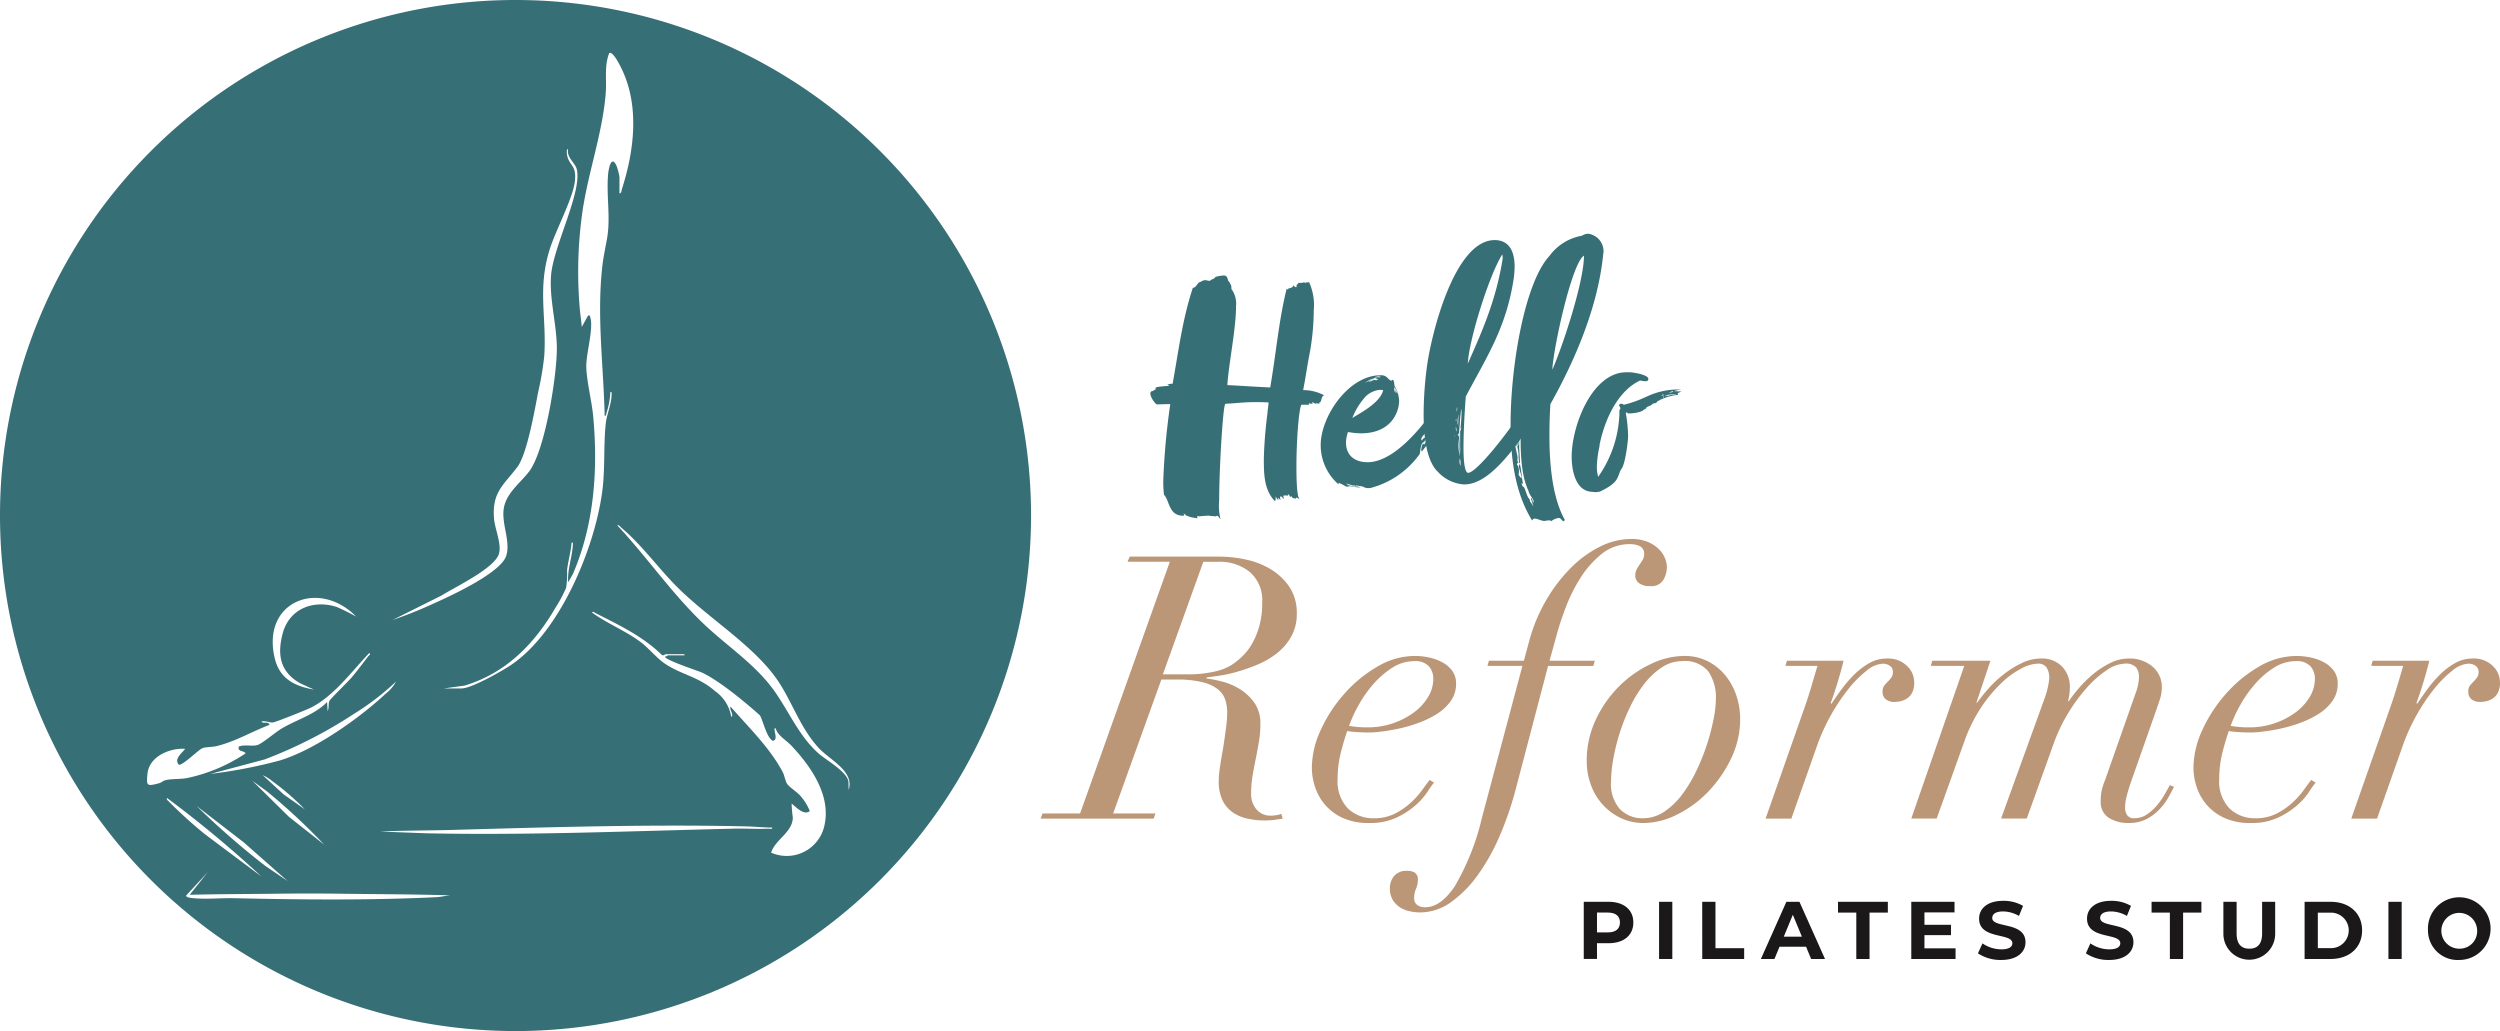 <?xml version="1.0" encoding="UTF-8"?> <svg xmlns="http://www.w3.org/2000/svg" xmlns:xlink="http://www.w3.org/1999/xlink" id="Group_2" data-name="Group 2" width="317.729" height="131.039" viewBox="0 0 317.729 131.039"><defs><clipPath id="clip-path"><rect id="Rectangle_3" data-name="Rectangle 3" width="317.729" height="131.039" fill="none"></rect></clipPath></defs><g id="Group_1" data-name="Group 1" clip-path="url(#clip-path)"><path id="Path_1" data-name="Path 1" d="M163.061,52.407l.084-.8c-.633-.042-1.181-.042-1.645-.042-1.6,0-2.194.126-3.84.211-.3-.085-.8,8.187-.8,12.322a6.986,6.986,0,0,0,.169,2.321c-.085-.041-.3-.38-.38-.421a1.1,1.1,0,0,1-.3.085c-.126,0-.253-.043-.38-.043H155.8a1.193,1.193,0,0,0-.38-.041c-.211,0-.634.041-.675.041-.127,0-.3.043-.422.043a.459.459,0,0,1-.211-.085,1.478,1.478,0,0,0-.041.38.183.183,0,0,0-.169-.085,3.783,3.783,0,0,1-1.266-.338c0-.042-.126-.126-.3-.253,0,.041.084.168.084.253a.242.242,0,0,1-.168.042c-1.815,0-1.689-1.942-2.406-2.658a13.621,13.621,0,0,1-.085-1.942,89.788,89.788,0,0,1,.886-9.58s-.634,0-1.645.042c-.211.042-.886-.885-.886-1.393a.282.282,0,0,1,.211-.3c.21,0,.337-.253.59-.253-.126-.042-.169-.085-.169-.127,0-.21,1.478-.253,1.773-.3,0-.042-.254-.126-.254-.126a1.37,1.37,0,0,1,.675-.126c.718-3.883,1.224-8.145,2.574-12.2.464,0,.59-.759,1.013-.759a1,1,0,0,1,.549-.211c.169,0,.338.085.59.085.085-.042.254-.211.38-.211.169-.042.169-.126.38-.3a5.023,5.023,0,0,1,1.013-.169c.464,0,.464.379.59.717.126.042.3.465.338.549.042.042.042.127.042.254s0,.253.085.3a3.264,3.264,0,0,1,.506,2.152c0,2.828-.971,7.512-1.1,9.959,1.773.085,3.46.212,5.444.3.718-4.093,1.055-8.229,2.025-12.28a.53.53,0,0,0,.042-.253c.084,0,.168.042.168.126.085-.042,0-.211.254-.211a.668.668,0,0,0,.506-.38c.085.17.169.254.3.254s-.041-.38.211-.38a.62.62,0,0,1,.084-.169h.254a.839.839,0,0,0,.465-.084c.041,0,.126.126.169.126s.041-.042.041-.169c.042.042.085.084.126.084a2.491,2.491,0,0,1,.3-.041,7.043,7.043,0,0,1,.592,3.545,31.292,31.292,0,0,1-.465,5.19c-.422,2.153-.506,3.038-.885,4.98a5.648,5.648,0,0,1,2.7.675c-.465.041-.3.886-.634.886,0,.126,0,.169-.041.169a2.376,2.376,0,0,0-.3-.042.46.46,0,0,0-.212.042.534.534,0,0,0-.38-.169c-.084,0,.127.169.085.169h-.211c.042.041-.041-.042-.3-.042,0,0,0,.042.085.169h-1.014c-.337.59-.632,4.6-.632,7.849,0,2.109.084,3.925.421,4.177-.126-.042-.254-.211-.465-.211l-.041.126c-.254-.084-.506-.041-.549-.338-.041,0-.126.042-.126.17-.126-.17-.126-.338-.3-.38a1.089,1.089,0,0,0-.085.21c-.084-.041-.126-.084-.21-.084s-.212.042-.339.042a1.006,1.006,0,0,1,.085.421c-.042,0-.254-.338-.38-.338-.041,0-.085.042-.085.169,0,.085.043.169.043.3-.085-.085-.3-.3-.339-.254a.662.662,0,0,0,.126.254c-.3-.127-.253-.254-.379-.465,0,.211-.042.675-.127.591-1.392-1.435-1.392-3.545-1.392-5.4a55.038,55.038,0,0,1,.464-5.781c0-.17.042-.38.042-.549" transform="translate(-1.914 -0.458)" fill="#376f77"></path><path id="Path_2" data-name="Path 2" d="M183.765,55.653c-.127.169-.127.591-.3.549-.085.126-.21.633-.38.633-.422.254-.338,1.393-.506,1.562a11.143,11.143,0,0,1-5.95,4.178,1.658,1.658,0,0,1-.591.084c-.421,0-.59-.254-.97-.254-.126,0-.38-.084-.506-.084-.041,0,0,.084-.084.084-.042-.084-.126-.084-.253-.084h-.17a5.853,5.853,0,0,0-.8-.253,1.944,1.944,0,0,0,1.392.379,1.523,1.523,0,0,1,.464.127,6.857,6.857,0,0,1-1.73-.254c.085.084.3.126.338.211-.3-.085-.421-.042-.548-.127a5.322,5.322,0,0,0-.844-.421v.211a6.581,6.581,0,0,1-2.279-5.022c0-3.586,3.5-8.861,7.638-8.861.8,0,.8.464,1.393.759,0-.042-.042-.084-.042-.126a.155.155,0,0,1,.126-.042c.254,0,.211.634.3.844a3.735,3.735,0,0,1,.55,1.815c0,1.35-.929,4.135-4.853,4.135a9.374,9.374,0,0,1-1.646-.169,4.4,4.4,0,0,0-.252,1.35c0,1.646,1.138,2.49,2.742,2.49,3.966,0,8.144-6.2,9.115-7.68l.338-.421c.127-.127.211-.17.254-.17.126,0,.126.211.337.3a.818.818,0,0,0-.21.422v.169a.973.973,0,0,1-.253.675c0-.084.041-.254.041-.3-.085,0-.085.126-.844,1.645.38-.3.718-1.013.718-.929,0,.127-.127.17-.127.3a3.289,3.289,0,0,0,.592-1.224c.041,0,.041.126.041.126,0,.211.041.126.041.254,0,.169-.083.338-.083.464,0,1.013-1.815,3.461-3.081,5.022a.5.5,0,0,1-.043-.211,1.4,1.4,0,0,1,.211-.8s.127.042.127.127a21.067,21.067,0,0,0,1.9-2.869l.254-.254a1.5,1.5,0,0,0,.169-.464c-.169.21-.718.675-.718,1.013,0,.253-.38.338-.843,1.223-.043,0-.085-.126-.085-.168a.149.149,0,0,0-.085.041m-7.976-4.684a8.774,8.774,0,0,0-1.73,2.785c.633-.463,3.5-1.813,3.925-3.544a1.293,1.293,0,0,0-.422-.042,3,3,0,0,0-1.772.8m.97-2.237a2.118,2.118,0,0,0-1.1.591,3.609,3.609,0,0,1,1.983-.675.318.318,0,0,0-.169-.042.378.378,0,0,1-.211.042.153.153,0,0,0-.126-.042c-.126,0-.38.084-.38.126m.591.085h-.211c-.084,0-.126-.042-.126-.085a2.908,2.908,0,0,0-.929.422,2.088,2.088,0,0,0,.718-.254c.127,0,.211.042.3.042s.254-.084.254-.126m-.085-.38c0,.085-.337.042-.3.126l.718-.126a.533.533,0,0,0-.254-.042c-.084,0-.125,0-.169.042m2.11,1.393c0,.042.042.76.169.675v-.338c.085.126.126.38.254.464a1.648,1.648,0,0,0-.422-.8m4.6,5.148c.041-.211.21-.337.3-.506a1.549,1.549,0,0,0-.506.886c0-.041-.3.421-.422.591a2.271,2.271,0,0,0,.38-.929.156.156,0,0,0-.041-.126c-.254.3-.38,1.055-.634,1.055-.085.21-.253.338-.253.59.041,0,.126-.084.211-.126-.085.042-.085.169-.17.254.17-.085.211-.422.465-.422,0-.169.421-.591.464-.591.042-.084.17-.169.17-.337,0-.085.041-.17.041-.339m.675-1.265c-.041-.169.506-.8.59-1.013-.38.421-1.1,1.013-1.1,1.772.041-.042.169-.338.253-.338.042,0,.042.042.042.127.085-.211.042-.38.211-.549" transform="translate(-2.197 -0.624)" fill="#376f77"></path><path id="Path_3" data-name="Path 3" d="M188.366,57.327c0,1.562.127,2.827.464,3.122a.155.155,0,0,0,.126.042c1.012,0,4.895-4.769,7.385-8.693l.127-.21c.337-.506.675-.844.97-.844.547,0,.8.717.8,1.139a39.341,39.341,0,0,1-2.575,4.262c-2.952,4.093-5.191,5.823-7.216,5.823a4.961,4.961,0,0,1-3.334-1.6c-1.265-1.182-1.814-3.882-1.814-7.343a47.186,47.186,0,0,1,.381-5.739c.463-3.882,3.416-16.374,8.651-16.374,1.562,0,2.532,1.055,2.532,3.376a11.847,11.847,0,0,1-.127,1.6c-.97,6.2-3.333,9.706-6.077,14.9-.083,1.013-.294,4.093-.294,6.541m-1.14-1.73c0,.169,0,.254.042.254,0-.085-.042-.17-.042-.254m.254-1.772a.881.881,0,0,1-.041-.211l-.085.253Zm-.041,1.434a1.852,1.852,0,0,0,.041-.211,1.449,1.449,0,0,0-.085-.421,2.717,2.717,0,0,0,.043.633m.041-2.532a.9.9,0,0,0,.085-.422c0-.084,0-.126-.042-.126Zm.21,1.814c0-.506.042-1.013.042-1.477a9.435,9.435,0,0,0-.127,1.013Zm.085.929c-.042.042-.127.084-.127.126,0,.126.127.254.127.338Zm-.042.675v.633a5.462,5.462,0,0,0,.169,1.6c-.041-.8-.084-1.6-.169-2.236m.254,1.73a9.529,9.529,0,0,1-.042-1.183V55.217c0-.041.085-.169.085-.211,0-.084.085-.21.085-.3l-.127.211V54.8c.042-.338.127-1.266.127-1.9a2.008,2.008,0,0,0-.043-.549c0,.085-.169,1.35-.169,1.983a1.538,1.538,0,0,0-.041.3c0,.169-.042.379-.042.633A21.584,21.584,0,0,0,187.986,58Zm-.085.759c0,.084-.041.211-.041.338a1.531,1.531,0,0,0,.126.633,2.883,2.883,0,0,0-.085-.97m.085,1.013a.207.207,0,0,0,.042.126Zm.929-13.039c1.983-4.431,3.629-8.272,4.43-13.335a4.658,4.658,0,0,0-.041-.548c-1.645,2.532-4.262,10.929-4.389,13.883" transform="translate(-2.368 -0.399)" fill="#376f77"></path><path id="Path_4" data-name="Path 4" d="M200.618,66.22a1.879,1.879,0,0,0-.97.422c0-.042-.084-.084-.168-.127a5.547,5.547,0,0,0-.676.085c-.421,0-.843-.3-1.265-.3a.346.346,0,0,0-.3.254c-2.237-3.629-2.743-8.061-2.743-12.238,0-7.638,1.857-18.1,4.937-21.395a6.483,6.483,0,0,1,4.135-2.574,1.492,1.492,0,0,1,.8-.253,2.26,2.26,0,0,1,1.943,2.278c0,.126-.043.211-.043.338-.675,6.752-3.629,13.546-6.709,19.032-.084,1.182-.126,2.574-.126,4.051,0,3.671.38,7.892,1.983,10.718a.185.185,0,0,0-.169.127c-.21,0-.338-.422-.634-.422m-4.851-11.6c0,.042.084.126.084.169a1.144,1.144,0,0,0-.169.675c0,.3-.085.549-.085.8V57.4c.085,1.223.085,1.477.085,1.814-.041,0-.085,0-.126.126V59c0-.338-.042-.3-.042-.548v-.38a7.539,7.539,0,0,0-.17-.97c.127-.042.17-.254.17-.38l-.042-.3a.6.6,0,0,0,.085-.254,2.156,2.156,0,0,0-.085-.464c-.127,0-.127.042-.127.084a1.3,1.3,0,0,1,.085.421.153.153,0,0,1-.085-.041V56.3l.043.549c0,.084-.043.126-.126.3v-.211a1.14,1.14,0,0,0-.043-.421v-.126a.158.158,0,0,1-.041-.127.156.156,0,0,1,.041-.126c-.084.042-.125.084-.125.254v.421c0,.591.3,1.308.3,1.9a.412.412,0,0,1-.043.126,1.616,1.616,0,0,1,.085.3.154.154,0,0,1-.041.125.091.091,0,0,0-.085.085.439.439,0,0,0,.041.169c.17.042.212.591.212.844a2.345,2.345,0,0,1-.042.3c0,.169.38.591.38.507,0-.422-.338-1.14-.338-1.52a.35.35,0,0,1,.085-.253c.168,0,.337,2.489.463,2.489-.084,0-.21-.126-.21-.084.042.21.084.421.3.506.254.464.338,1.013.59,1.393a.454.454,0,0,1,.169.379c0-.041.043.126.085.126.126.17.338.549.338.507l-.3-.971a.083.083,0,0,0,.085-.084,2.028,2.028,0,0,1,.169.633c.085-.085.085-.126.085-.253-.042-.254-.591-.844-.634-1.224,0-.042-.126-.254-.126-.3-.254-.634-.885-2.11-.885-6.161a8.074,8.074,0,0,1,.253-1.857Zm4.051-7.469v.211c1.308-3,4.009-11.141,4.009-14.475-1.478.844-3.756,11.1-4.009,14.263" transform="translate(-2.513 -0.389)" fill="#376f77"></path><path id="Path_5" data-name="Path 5" d="M215.827,50.584l.084.211a6.893,6.893,0,0,0-2.278.633.144.144,0,0,1,.042-.084.662.662,0,0,1-.422.253c0,.211-.338.3-.548.3-.254.338-.845.38-.845.549a.393.393,0,0,1-.3.211c-.21.338-1.35.506-1.9.506-.337,0-.126-.085-.3-.126l-.126.041a19.045,19.045,0,0,1,.3,2.912c0,.718-.38,3.8-.885,4.262-.549,1.055-.212,1.645-2.659,2.827a2.193,2.193,0,0,1-.59.085c-.17,0-.38-.042-.549-.042-2.068-.169-2.49-2.869-2.49-4.472,0-3.883,2.574-10.719,6.964-10.719h.379c.422,0,2.406.3,2.406.844a.363.363,0,0,1-.127.253.816.816,0,0,1-.3.042c-.254,0-.421-.084-.633-.084-2.574,1.181-4.389,4.472-5.149,8.186a.945.945,0,0,1-.041.338,13.845,13.845,0,0,0-.3,2.363,4.94,4.94,0,0,0,.168,1.35,14.745,14.745,0,0,0,2.7-8.06v-.38c0-.084.127-.169.127-.3-.042-.126-.169-.3-.169-.338a.237.237,0,0,1,.254-.211.478.478,0,0,1,.337.126,13.353,13.353,0,0,0,2.659-.928c.041,0,.085-.042.126-.042a9.309,9.309,0,0,1,4.177-.97c.127,0,.211-.042.338-.042l-.929.254.971.041Zm-2.025.3h.169c.041,0,.085-.042.085-.126-.043,0-.254,0-.254.126m.169.254c.085,0,.126,0,.126-.126-.041,0-.126,0-.126.126m.338-.3a.22.22,0,0,0-.085.17c.042,0,.085-.042.085-.17m.127.127a4.352,4.352,0,0,1,1.223-.211.625.625,0,0,0-.3-.042,7.773,7.773,0,0,0-.97.126Zm.8-.591c0-.041-.041-.041-.126-.041a.517.517,0,0,1-.379.126c.041.041.084.041.168.041s.338-.041.338-.126" transform="translate(-2.615 -0.619)" fill="#376f77"></path><path id="Path_6" data-name="Path 6" d="M145.03,72.32l.281-.654h11.363a16.211,16.211,0,0,1,3.39.374,10.183,10.183,0,0,1,3.18,1.24,7.566,7.566,0,0,1,2.362,2.245,5.9,5.9,0,0,1,.935,3.391,5.8,5.8,0,0,1-.725,2.945,7.149,7.149,0,0,1-1.847,2.128,10.841,10.841,0,0,1-2.48,1.426,22.9,22.9,0,0,1-2.619.912,17.505,17.505,0,0,1-2.291.492q-1.029.139-1.45.187l-.094.14a18.379,18.379,0,0,1,1.918.374,8.161,8.161,0,0,1,2.268.936,6.444,6.444,0,0,1,1.893,1.729,4.522,4.522,0,0,1,.8,2.759,13.407,13.407,0,0,1-.188,2.268q-.187,1.1-.4,2.151t-.4,2.128a13.127,13.127,0,0,0-.188,2.245,2.973,2.973,0,0,0,.7,2.081,2.3,2.3,0,0,0,1.777.772,4.374,4.374,0,0,0,.772-.07,2.214,2.214,0,0,0,.584-.164l.188.608q-.234.046-.912.14a9.958,9.958,0,0,1-1.38.094,9.842,9.842,0,0,1-2.315-.257,5.113,5.113,0,0,1-1.847-.842,3.919,3.919,0,0,1-1.24-1.544,5.6,5.6,0,0,1-.444-2.361,13.135,13.135,0,0,1,.164-1.824q.164-1.122.4-2.385.187-1.216.35-2.432a15.979,15.979,0,0,0,.164-2.1,5.055,5.055,0,0,0-.258-1.613,2.839,2.839,0,0,0-.958-1.333,5.237,5.237,0,0,0-1.964-.888,13.414,13.414,0,0,0-3.272-.328h-1.918l-6.126,17.022h5.378l-.234.654H133.993l.234-.654H139L150.408,72.32Zm7.623,14.311a15.163,15.163,0,0,0,3.32-.328,7.064,7.064,0,0,0,2.245-.841,9.806,9.806,0,0,0,1.356-1.076,7.055,7.055,0,0,0,1.262-1.614,9.915,9.915,0,0,0,.936-2.245,10.874,10.874,0,0,0,.374-3.017,4.725,4.725,0,0,0-1.59-3.9,6.05,6.05,0,0,0-3.929-1.286h-1.964L149.52,86.631Z" transform="translate(-1.731 -0.926)" fill="#bb9677"></path><path id="Path_7" data-name="Path 7" d="M183.594,101.738a8.57,8.57,0,0,1-1.543,1.73,10.3,10.3,0,0,1-2.408,1.543,7.97,7.97,0,0,1-3.437.678,7.876,7.876,0,0,1-3.391-.654,6.535,6.535,0,0,1-2.245-1.684,6.617,6.617,0,0,1-1.263-2.268,7.873,7.873,0,0,1-.4-2.408,11.587,11.587,0,0,1,1.146-4.84,18.366,18.366,0,0,1,2.993-4.582,16.9,16.9,0,0,1,4.185-3.438A9.4,9.4,0,0,1,182,84.458a8.467,8.467,0,0,1,1.871.211,6.19,6.19,0,0,1,1.682.631,3.689,3.689,0,0,1,1.216,1.076,2.662,2.662,0,0,1,.468,1.59,3.741,3.741,0,0,1-.678,2.22,6.058,6.058,0,0,1-1.754,1.637,12.193,12.193,0,0,1-2.36,1.146,18.44,18.44,0,0,1-2.5.726q-1.217.258-2.221.374a14,14,0,0,1-1.474.116q-.8,0-1.543-.046A12.6,12.6,0,0,1,173.4,94q-.515,1.5-.865,2.969a13.384,13.384,0,0,0-.351,3.11,4.95,4.95,0,0,0,1.31,3.765,4.634,4.634,0,0,0,3.321,1.239,5.73,5.73,0,0,0,2.642-.584,9.037,9.037,0,0,0,2.011-1.38,10.667,10.667,0,0,0,1.45-1.613q.582-.817.958-1.286l.56.327a12.82,12.82,0,0,0-.841,1.193m.188-15.97a2.349,2.349,0,0,0-1.871-.654,5.136,5.136,0,0,0-2.783.841,10.847,10.847,0,0,0-2.408,2.082,15.727,15.727,0,0,0-1.871,2.664,16.768,16.768,0,0,0-1.216,2.642,13.8,13.8,0,0,0,2.385.188,9.708,9.708,0,0,0,3.18-.514,9.851,9.851,0,0,0,2.642-1.356,6.838,6.838,0,0,0,1.824-1.963,4.467,4.467,0,0,0,.677-2.338,2.364,2.364,0,0,0-.561-1.59" transform="translate(-2.182 -1.091)" fill="#bb9677"></path><path id="Path_8" data-name="Path 8" d="M196.678,82.3a21.133,21.133,0,0,1,2.1-5.051,20.126,20.126,0,0,1,3.087-4.091,14.141,14.141,0,0,1,3.74-2.76,8.923,8.923,0,0,1,4.022-1,5.351,5.351,0,0,1,2.057.35,4.51,4.51,0,0,1,1.4.888,3.4,3.4,0,0,1,.818,1.17,3.141,3.141,0,0,1,.258,1.192,3.233,3.233,0,0,1-.444,1.59,1.731,1.731,0,0,1-1.661.795,2.189,2.189,0,0,1-1.473-.4,1.2,1.2,0,0,1-.444-.912,1.734,1.734,0,0,1,.187-.818,6.853,6.853,0,0,1,.4-.654c.14-.2.266-.4.374-.584a1.28,1.28,0,0,0,.164-.654,1.049,1.049,0,0,0-.538-1.052,2.853,2.853,0,0,0-1.239-.258,5.639,5.639,0,0,0-3.695,1.31,12.512,12.512,0,0,0-2.712,3.133,21.113,21.113,0,0,0-1.823,3.717q-.7,1.9-1.03,3.11l-.981,3.554H205l-.188.654h-5.751L194.9,101.378a41.1,41.1,0,0,1-2.011,5.8,25.951,25.951,0,0,1-2.783,4.957,14.662,14.662,0,0,1-3.414,3.438,6.729,6.729,0,0,1-3.9,1.285,6.329,6.329,0,0,1-1.286-.14,3.756,3.756,0,0,1-1.241-.491,2.976,2.976,0,0,1-.934-.936,2.79,2.79,0,0,1-.374-1.52,2.347,2.347,0,0,1,.538-1.543,2.019,2.019,0,0,1,1.659-.654,1.816,1.816,0,0,1,.981.234,1.075,1.075,0,0,1,.374.982,2.651,2.651,0,0,1-.232,1.052,2.948,2.948,0,0,0-.234,1.192,1.017,1.017,0,0,0,.4.888,1.711,1.711,0,0,0,1.006.28q1.966,0,3.766-2.689a31.3,31.3,0,0,0,3.437-8.675l5.145-19.313h-4.444l.187-.654h4.444Z" transform="translate(-2.312 -0.897)" fill="#bb9677"></path><path id="Path_9" data-name="Path 9" d="M205.469,92.524a14.819,14.819,0,0,1,2.969-4.232,14.28,14.28,0,0,1,4-2.806,9.918,9.918,0,0,1,4.209-1.029,6.481,6.481,0,0,1,3.179.748,7.053,7.053,0,0,1,2.245,1.918,8.046,8.046,0,0,1,1.31,2.571,9.431,9.431,0,0,1,.42,2.712,11.575,11.575,0,0,1-1.169,5.121,16.061,16.061,0,0,1-2.946,4.233,14.037,14.037,0,0,1-3.951,2.876,9.52,9.52,0,0,1-4.139,1.052,6.745,6.745,0,0,1-3.017-.655,7.37,7.37,0,0,1-2.291-1.73,7.573,7.573,0,0,1-1.474-2.5,8.812,8.812,0,0,1-.514-3.017,12.076,12.076,0,0,1,1.17-5.261m3.063,11.411a3.953,3.953,0,0,0,2.923,1.146,4.807,4.807,0,0,0,2.713-.842,9.362,9.362,0,0,0,2.292-2.222,17.982,17.982,0,0,0,1.823-3.063,27.708,27.708,0,0,0,1.333-3.367,26.693,26.693,0,0,0,.818-3.18,13.814,13.814,0,0,0,.28-2.43,5.9,5.9,0,0,0-.958-3.554,3.879,3.879,0,0,0-3.343-1.31,4.621,4.621,0,0,0-2.572.8,9.233,9.233,0,0,0-2.221,2.081,16.267,16.267,0,0,0-1.8,2.922,24.323,24.323,0,0,0-1.333,3.344,25.558,25.558,0,0,0-.818,3.321,16.73,16.73,0,0,0-.281,2.829,4.805,4.805,0,0,0,1.146,3.531" transform="translate(-2.64 -1.091)" fill="#bb9677"></path><path id="Path_10" data-name="Path 10" d="M233.171,88.251q.375-1.263.748-2.525H229.85l.188-.655h7.2q-.234.983-.677,2.479t-.958,2.9l.093.094q.466-.7,1.17-1.683a16.222,16.222,0,0,1,1.59-1.894,9.258,9.258,0,0,1,1.963-1.543,4.446,4.446,0,0,1,2.291-.632,3.431,3.431,0,0,1,2.642.982,2.865,2.865,0,0,1,.865,2.1,2.65,2.65,0,0,1-.257,1.239,1.941,1.941,0,0,1-.654.749,2.513,2.513,0,0,1-.818.349,3.63,3.63,0,0,1-.8.094,1.7,1.7,0,0,1-1.076-.327A1.167,1.167,0,0,1,242.2,89a1.2,1.2,0,0,1,.209-.772q.21-.256.444-.491a4.828,4.828,0,0,0,.444-.514,1.221,1.221,0,0,0,.211-.748.89.89,0,0,0-.374-.748,1.513,1.513,0,0,0-.935-.281,3.54,3.54,0,0,0-2.058.912,14.278,14.278,0,0,0-2.315,2.338,25.275,25.275,0,0,0-3.859,6.9l-3.366,9.541h-3.273l5.051-14.4q.421-1.214.795-2.478" transform="translate(-2.937 -1.096)" fill="#bb9677"></path><path id="Path_11" data-name="Path 11" d="M248.564,85.725l.188-.654h7.388l-1.777,5.33h.094a21.481,21.481,0,0,1,1.426-1.777,14.236,14.236,0,0,1,1.941-1.823,12.345,12.345,0,0,1,2.291-1.426,5.566,5.566,0,0,1,2.431-.585,3.517,3.517,0,0,1,2.736,1.052,3.716,3.716,0,0,1,.958,2.6,7.314,7.314,0,0,1-.234,1.776h.094a18.539,18.539,0,0,1,1.262-1.636,14.9,14.9,0,0,1,1.8-1.777,11.09,11.09,0,0,1,2.175-1.426,5.188,5.188,0,0,1,2.338-.585,4.424,4.424,0,0,1,3.11,1.052,3.385,3.385,0,0,1,1.145,2.6A4.942,4.942,0,0,1,277.675,90q-.258.77-.632,1.847L274,100.5q-.281.8-.514,1.684a6.321,6.321,0,0,0-.234,1.59,1.851,1.851,0,0,0,.234.865,1,1,0,0,0,.981.445,2.724,2.724,0,0,0,1.544-.468,6.1,6.1,0,0,0,1.262-1.122,9.224,9.224,0,0,0,.982-1.38c.28-.484.514-.9.7-1.239l.514.233q-.235.468-.654,1.24a8.009,8.009,0,0,1-1.1,1.52,6.287,6.287,0,0,1-1.66,1.286,4.812,4.812,0,0,1-2.338.537,4.613,4.613,0,0,1-2.525-.654,2.353,2.353,0,0,1-1.029-2.151,7.134,7.134,0,0,1,.093-1.17,7.869,7.869,0,0,1,.468-1.5l3.929-11.176a6.147,6.147,0,0,0,.374-1.871,1.966,1.966,0,0,0-.374-1.263,1.8,1.8,0,0,0-1.45-.467,4.239,4.239,0,0,0-2.221.795,12.726,12.726,0,0,0-2.479,2.152,21.655,21.655,0,0,0-2.362,3.156,21.127,21.127,0,0,0-1.87,3.811l-3.506,9.774H257.5l5.47-15.105a10.473,10.473,0,0,0,.655-2.712,2.494,2.494,0,0,0-.328-1.356,1.275,1.275,0,0,0-1.169-.514,4.817,4.817,0,0,0-2.081.631,11.136,11.136,0,0,0-2.549,1.871,18.14,18.14,0,0,0-2.549,3.086,19.629,19.629,0,0,0-2.128,4.326l-3.507,9.774h-3.227l6.734-19.407Z" transform="translate(-3.179 -1.096)" fill="#bb9677"></path><path id="Path_12" data-name="Path 12" d="M297.106,101.738a8.57,8.57,0,0,1-1.543,1.73,10.3,10.3,0,0,1-2.408,1.543,7.97,7.97,0,0,1-3.437.678,7.876,7.876,0,0,1-3.391-.654,6.535,6.535,0,0,1-2.245-1.684,6.617,6.617,0,0,1-1.263-2.268,7.872,7.872,0,0,1-.4-2.408,11.586,11.586,0,0,1,1.146-4.84,18.364,18.364,0,0,1,2.993-4.582,16.9,16.9,0,0,1,4.185-3.438,9.4,9.4,0,0,1,4.771-1.356,8.466,8.466,0,0,1,1.871.211,6.189,6.189,0,0,1,1.682.631,3.689,3.689,0,0,1,1.216,1.076,2.662,2.662,0,0,1,.468,1.59,3.741,3.741,0,0,1-.678,2.22,6.058,6.058,0,0,1-1.754,1.637,12.192,12.192,0,0,1-2.36,1.146,18.44,18.44,0,0,1-2.5.726q-1.217.258-2.221.374a14,14,0,0,1-1.474.116q-.8,0-1.543-.046a12.6,12.6,0,0,1-1.31-.14q-.515,1.5-.865,2.969a13.385,13.385,0,0,0-.351,3.11,4.95,4.95,0,0,0,1.31,3.765,4.634,4.634,0,0,0,3.321,1.239,5.73,5.73,0,0,0,2.642-.584,9.038,9.038,0,0,0,2.011-1.38,10.667,10.667,0,0,0,1.45-1.613q.582-.817.958-1.286l.56.327a12.823,12.823,0,0,0-.841,1.193m.188-15.97a2.349,2.349,0,0,0-1.871-.654,5.136,5.136,0,0,0-2.783.841,10.846,10.846,0,0,0-2.408,2.082,15.724,15.724,0,0,0-1.871,2.664,16.768,16.768,0,0,0-1.216,2.642,13.8,13.8,0,0,0,2.385.188,9.708,9.708,0,0,0,3.18-.514,9.851,9.851,0,0,0,2.642-1.356,6.837,6.837,0,0,0,1.824-1.963,4.467,4.467,0,0,0,.677-2.338,2.364,2.364,0,0,0-.561-1.59" transform="translate(-3.649 -1.091)" fill="#bb9677"></path><path id="Path_13" data-name="Path 13" d="M308.591,88.251q.375-1.263.748-2.525h-4.069l.188-.655h7.2q-.234.983-.678,2.479t-.958,2.9l.094.094c.31-.468.7-1.029,1.169-1.683a16.228,16.228,0,0,1,1.59-1.894,9.24,9.24,0,0,1,1.964-1.543,4.44,4.44,0,0,1,2.29-.632,3.43,3.43,0,0,1,2.642.982,2.862,2.862,0,0,1,.865,2.1,2.65,2.65,0,0,1-.257,1.239,1.941,1.941,0,0,1-.654.749,2.5,2.5,0,0,1-.818.349,3.63,3.63,0,0,1-.8.094,1.7,1.7,0,0,1-1.076-.327,1.167,1.167,0,0,1-.419-.982,1.2,1.2,0,0,1,.208-.772q.21-.256.444-.491a4.726,4.726,0,0,0,.444-.514,1.221,1.221,0,0,0,.211-.748.89.89,0,0,0-.374-.748,1.51,1.51,0,0,0-.934-.281,3.54,3.54,0,0,0-2.059.912,14.314,14.314,0,0,0-2.315,2.338,25.236,25.236,0,0,0-3.858,6.9l-3.366,9.541h-3.274l5.051-14.4q.421-1.214.795-2.478" transform="translate(-3.912 -1.096)" fill="#bb9677"></path><path id="Path_14" data-name="Path 14" d="M210.219,118.748c0,1.62-1.214,2.627-3.157,2.627H205.6v2h-1.683v-7.267h3.146c1.943,0,3.157,1.007,3.157,2.636m-1.7,0c0-.8-.519-1.266-1.547-1.266H205.6v2.523h1.37c1.028,0,1.547-.468,1.547-1.257" transform="translate(-2.635 -1.5)" fill="#1a1818"></path><rect id="Rectangle_1" data-name="Rectangle 1" width="1.683" height="7.267" transform="translate(210.855 114.612)" fill="#1a1818"></rect><path id="Path_15" data-name="Path 15" d="M219.169,116.112h1.683v5.9H224.5v1.37h-5.326Z" transform="translate(-2.832 -1.5)" fill="#1a1818"></path><path id="Path_16" data-name="Path 16" d="M232.465,121.822h-3.374l-.645,1.557h-1.723l3.24-7.267h1.661l3.249,7.267h-1.765Zm-.529-1.277-1.153-2.783-1.152,2.783Z" transform="translate(-2.929 -1.5)" fill="#1a1818"></path><path id="Path_17" data-name="Path 17" d="M238.979,117.481h-2.326v-1.37h6.333v1.37h-2.326v5.9h-1.682Z" transform="translate(-3.058 -1.5)" fill="#1a1818"></path><path id="Path_18" data-name="Path 18" d="M251.716,122.029v1.349h-5.627v-7.267h5.493v1.349h-3.821v1.578h3.374v1.307h-3.374v1.683Z" transform="translate(-3.18 -1.5)" fill="#1a1818"></path><path id="Path_19" data-name="Path 19" d="M254.672,122.661l.571-1.266a4.28,4.28,0,0,0,2.4.758c1,0,1.4-.333,1.4-.78,0-1.36-4.226-.425-4.226-3.124,0-1.236,1-2.263,3.062-2.263a4.89,4.89,0,0,1,2.524.643l-.519,1.277a4.109,4.109,0,0,0-2.016-.571c-.995,0-1.38.374-1.38.831,0,1.338,4.226.415,4.226,3.083,0,1.215-1.007,2.254-3.084,2.254a5.188,5.188,0,0,1-2.959-.841" transform="translate(-3.29 -1.499)" fill="#1a1818"></path><path id="Path_20" data-name="Path 20" d="M268.569,122.661l.571-1.266a4.28,4.28,0,0,0,2.4.758c1,0,1.4-.333,1.4-.78,0-1.36-4.226-.425-4.226-3.124,0-1.236,1-2.263,3.062-2.263a4.89,4.89,0,0,1,2.524.643l-.519,1.277a4.109,4.109,0,0,0-2.015-.571c-1,0-1.381.374-1.381.831,0,1.338,4.226.415,4.226,3.083,0,1.215-1.007,2.254-3.084,2.254a5.189,5.189,0,0,1-2.959-.841" transform="translate(-3.47 -1.499)" fill="#1a1818"></path><path id="Path_21" data-name="Path 21" d="M279.352,117.481h-2.326v-1.37h6.333v1.37h-2.326v5.9h-1.682Z" transform="translate(-3.579 -1.5)" fill="#1a1818"></path><path id="Path_22" data-name="Path 22" d="M286.273,120.181v-4.07h1.682v4.008c0,1.38.6,1.951,1.619,1.951s1.621-.572,1.621-1.951v-4.008h1.66v4.07a3.291,3.291,0,1,1-6.582,0" transform="translate(-3.699 -1.5)" fill="#1a1818"></path><path id="Path_23" data-name="Path 23" d="M296.729,116.111h3.3c2.377,0,4.008,1.432,4.008,3.633s-1.631,3.634-4.008,3.634h-3.3ZM299.948,122a2.257,2.257,0,1,0,0-4.506h-1.537V122Z" transform="translate(-3.834 -1.5)" fill="#1a1818"></path><rect id="Rectangle_2" data-name="Rectangle 2" width="1.683" height="7.267" transform="translate(303.549 114.612)" fill="#1a1818"></rect><path id="Path_24" data-name="Path 24" d="M312.614,119.743a3.982,3.982,0,1,1,3.976,3.759,3.761,3.761,0,0,1-3.976-3.759m6.25,0a2.275,2.275,0,1,0-2.274,2.326,2.217,2.217,0,0,0,2.274-2.326" transform="translate(-4.039 -1.499)" fill="#1a1818"></path><path id="Path_25" data-name="Path 25" d="M65.519,0a65.519,65.519,0,1,0,65.519,65.519A65.519,65.519,0,0,0,65.519,0m8.642,26.031c.784-4.673,2.485-9.566,2.827-14.276.121-1.666-.2-3.39.438-5,.467-.338,1.456,1.737,1.618,2.077,2.254,4.711,1.549,10.4-.022,15.248-.061.191,0,.453-.293.5v-2.1a8.542,8.542,0,0,0-.361-1.378c-.676-1.512-1.023.35-1.086,1.091-.233,2.722.343,5.485-.133,8.129-.2,1.125-.463,2.337-.592,3.467-.73,6.376.148,12.69.29,19.058.208.035.2-.251.245-.4a10.046,10.046,0,0,0,.48-2.639c.243-.038.157.35.149.511-.062,1.2-.614,2.393-.731,3.473-.3,2.778-.065,5.771-.452,8.679-.963,7.238-5.374,17.854-11.585,22.039-1.163.784-5.029,2.984-6.291,2.984H56.416l2.614-.357c5.257-1.583,8.859-5.256,11.558-9.89A17.429,17.429,0,0,0,71.951,74.7a11.268,11.268,0,0,0,.115-2.205c.133-1.193.488-2.353.579-3.552.25-.037.153.342.141.5-.111,1.511-.694,3.03-.575,4.569l.6-1.061c2.712-6.3,3.206-13.243,2.581-20.027-.18-1.949-.859-4.567-.88-6.38-.019-1.617.93-4.741.52-6.163-.054-.188-.036-.346-.288-.284l-.8,1.448c-.083-.885-.226-1.8-.289-2.683a54.131,54.131,0,0,1,.5-12.829M56.129,75.681c1.649-1.059,6.745-3.433,7.289-5.318.35-1.218-.511-3.121-.625-4.4-.3-3.386,1.182-4.275,2.955-6.606,1.234-1.619,2.216-7.288,2.648-9.526a38.7,38.7,0,0,0,.776-4.587c.32-5.022-.9-8.551.716-13.634.752-2.36,2.931-6.419,3.174-8.565.232-2.049-.629-1.894-.965-3.206-.04-.155-.168-.886.111-.909-.237,1.095.9,1.747,1.1,2.6.672,2.906-2.961,9.742-3.267,13.419-.252,3.018.717,6.272.73,9.27.016,3.478-1.472,12.947-3.489,15.656-1.029,1.381-2.7,2.578-3.175,4.36-.563,2.088.881,4.511.213,6.447-.757,2.192-7.236,5.142-9.4,6.109a53.422,53.422,0,0,1-5.023,2ZM32.074,99.234l1.807,1.307a78.145,78.145,0,0,1,7.321,6.807L36.709,103.8Zm4.491,12.752-2.886-1.966a100.9,100.9,0,0,1-8.705-7.6l6.009,4.641ZM33.378,98.51a5.074,5.074,0,0,1,1.205.749,31.963,31.963,0,0,1,4.156,3.6l-2.677-1.886Zm2.139-1.848a62.713,62.713,0,0,1-8.8,1.7l6.919-1.845a58.4,58.4,0,0,0,11.324-5.775,33.353,33.353,0,0,0,5.372-4.119,4.852,4.852,0,0,1-1.3,1.524c-3.383,3.165-9.081,7.195-13.511,8.516m9.742-18.3a26.969,26.969,0,0,0-2.47-1.224c-3-.96-6.046.229-6.875,3.4-.708,2.713-.31,4.864,2.243,6.306l1.74.793c-2.449-.416-4.352-1.385-4.973-3.937-1.764-7.261,5.612-10.165,10.335-5.339M20.049,99.587c-1.354.343-1.485.315-1.3-1.3.241-2.163,2.835-3.25,4.781-3.114-.425.574-1.452,1.274-.8,2.024.6.038,2.538-1.985,3.075-2.14.448-.129,1.2-.1,1.782-.247,2.4-.6,4.405-1.827,6.664-2.685-.109-.514-.874-.082-1.014-.431.484-.129,1.055.19,1.484.119.394-.064,4.142-1.566,4.7-1.835,2.932-1.41,5.3-4.667,7.509-6.983.244.155-.059.319-.147.432-.667.874-1.4,1.851-2.1,2.68-.444.521-2.708,2.722-2.82,2.977-.16.363-.025.9-.221,1.3l-.07-1.158c-1.592,1.617-3.831,2.218-5.768,3.361-.8.472-2.337,1.8-3,2.068-.635.258-1.732-.076-2.458.224-.161.726.63.465.869.867A21.192,21.192,0,0,1,23.7,98.9c-.838.135-1.964.076-2.647.25-.476.12-.37.276-1,.437m1.448,2.327c-.136-.163-.351-.235-.288-.507a143.151,143.151,0,0,1,12.025,10l-7.168-5.366a57.54,57.54,0,0,1-4.568-4.127M55.48,114.023c-8.436.41-17.2.321-25.645.132-1.683-.038-3.578.148-5.221,0-.191-.017-1.065-.08-.942-.359l2.75-2.973-2.317,2.9c3.646-.1,7.295-.089,10.945-.137,2.754-.037,5.491-.037,8.247,0,4.672.062,9.321.061,13.989.211-.593.019-1.223.2-1.806.224m42.159-8.7c-1.447.059-2.906-.039-4.354-.006-12.96.3-25.952.863-38.976.591l-6.008-.223c3.109-.146,6.237-.123,9.353-.211,12.306-.348,24.734-.719,37.092-.449,1.13.025,2.245.15,3.4.154.035.254-.328.136-.5.144m7.131-.4A4.9,4.9,0,0,1,98,108.362c.528-1.668,2.689-2.544,2.763-4.417a17.963,17.963,0,0,1-.154-1.813c.576.44,1.574,1.563,2.311.945a6.826,6.826,0,0,0-1.224-1.96c-.432-.487-1.422-1.108-1.672-1.516-.235-.384-.315-1.034-.55-1.48-1.628-3.08-4.343-5.7-6.618-8.308-.227.311.494,1.075.075,1.3A4.912,4.912,0,0,0,90.9,87.852c-2.119-1.852-4.17-2.062-6.28-3.429-1.164-.755-2.082-1.987-3.238-2.85-1.917-1.43-4.2-2.311-6.133-3.721.1-.208.355.029.486.095,2.939,1.491,5.988,2.941,8.363,5.275.2.183.422-.078.5-.078h2.392v.144h-2.1c-.05,0-.213.191-.362.147-.269.353,4.287,1.868,4.589,2,2.178.974,5.6,3.811,7.4,5.425.389.348.855,2.9,1.709,3.295.592-.1.261-.923.23-1.249-.014-.153-.11-.382.128-.344.235.92,1.342,1.5,2.033,2.243,2.46,2.625,5.026,6.3,4.159,10.11m3.081-4.527-.025-1.047c-.185-1.286-2.835-2.727-3.809-3.594-2.416-2.151-3.667-5.127-5.463-7.724-2.4-3.474-5.922-5.724-8.959-8.577-4.122-3.872-7.3-8.57-11.155-12.683.271-.064.344.151.507.288,2.46,2.071,4.447,4.786,6.663,7.1,4.044,4.231,10.244,7.825,13.32,12.476,1.832,2.771,2.812,5.965,5.153,8.471,1.393,1.492,4.535,2.941,3.769,5.286" fill="#376f77"></path></g></svg> 